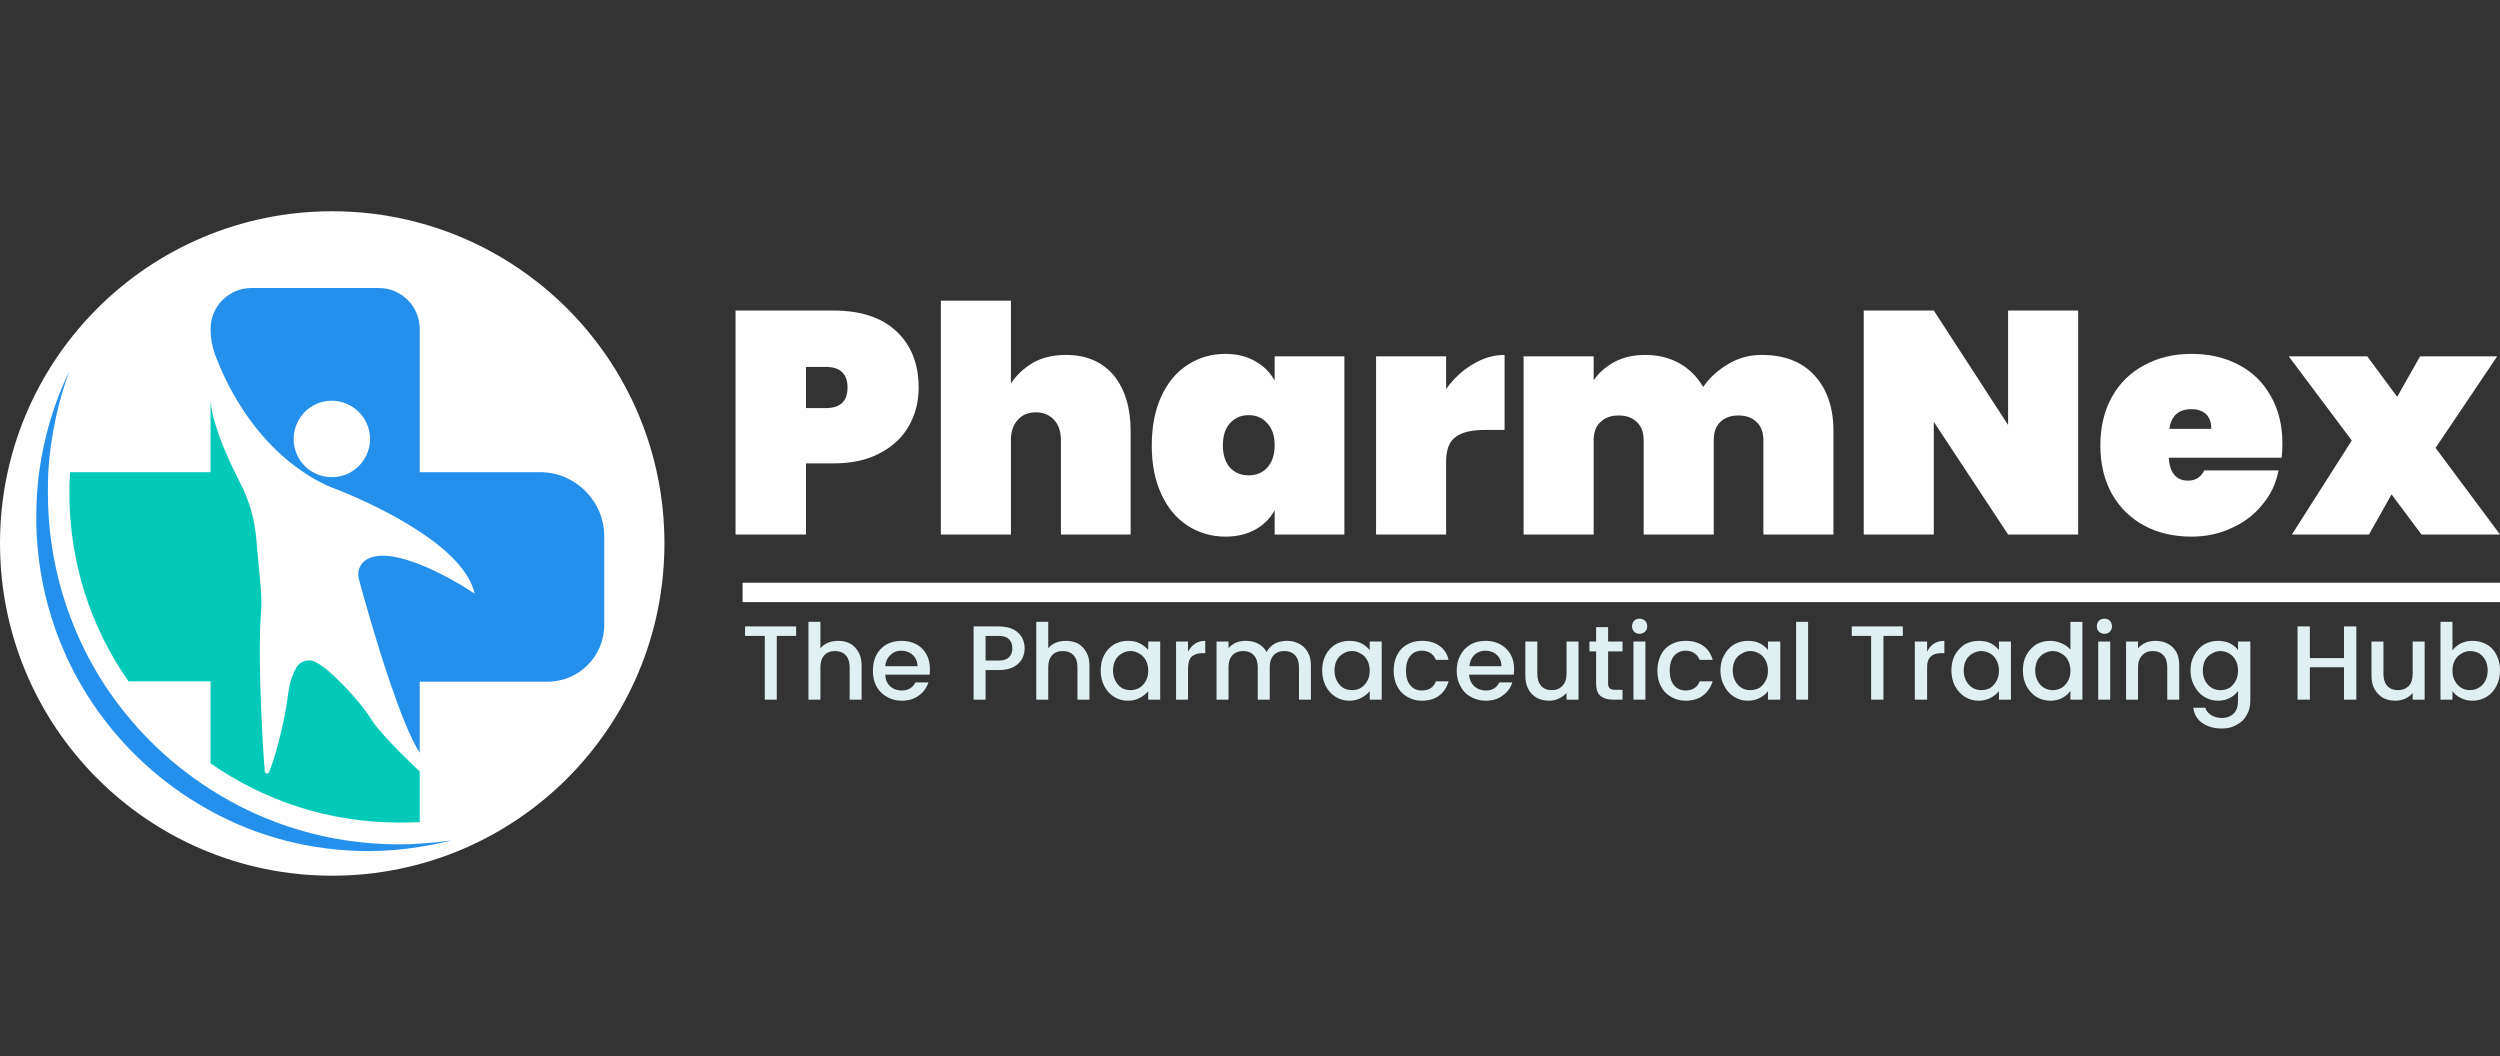 <svg version="1.2" xmlns="http://www.w3.org/2000/svg" viewBox="0 0 71 30" width="71" height="30">
	<rect x="0" y="0" width="71" height="30" fill="#333333" stroke="none"/>
	<style>
		.s0 { fill: #fefefe } 
		.s1 { fill: #2490eb } 
		.s2 { fill: #02c9b8 } 
		.s3 { fill: #dfeff2 } 
	</style>
	<path fill-rule="evenodd" class="s0" d="m9.43 24.87c-5.21 0-9.43-4.22-9.43-9.44 0-5.21 4.22-9.43 9.43-9.43 5.22 0 9.44 4.22 9.44 9.43 0 5.22-4.22 9.44-9.44 9.44z"/>
	<path class="s1" d="m15.34 13.41h-3.42v-4.07c0-0.64-0.52-1.16-1.16-1.16h-3.62c-0.64 0-1.16 0.52-1.16 1.16q0 0.38 0.13 0.74c0.28 0.74 1 2.32 2.51 3.33q0.23 0.16 0.49 0.29 0.14 0.08 0.3 0.14c0.38 0.14 1.53 0.61 2.51 1.26 0.75 0.49 1.41 1.1 1.56 1.76 0 0-0.76-0.52-1.56-0.83-0.53-0.21-1.08-0.34-1.45-0.17-0.23 0.1-0.34 0.35-0.28 0.58 0.14 0.52 0.49 1.77 0.88 2.92 0.28 0.82 0.58 1.6 0.85 2.02v-2.02h3.63c0.89 0 1.61-0.72 1.61-1.61v-2.52c0-1-0.82-1.82-1.82-1.82zm-5.92 0.14q-0.29 0-0.53-0.14c-0.33-0.18-0.55-0.54-0.55-0.94 0-0.6 0.48-1.09 1.08-1.09 0.6 0 1.09 0.49 1.09 1.09 0 0.4-0.23 0.76-0.55 0.94q-0.24 0.14-0.54 0.14z"/>
	<path class="s2" d="m10.57 20.47q-0.13-0.21-0.28-0.4c-0.16-0.2-0.39-0.47-0.64-0.71-0.23-0.24-0.48-0.45-0.69-0.56-0.2-0.1-0.44-0.03-0.55 0.17q-0.08 0.14-0.16 0.39-0.05 0.18-0.08 0.44-0.04 0.3-0.1 0.6c-0.09 0.43-0.25 1.1-0.43 1.53-0.03 0.06-0.12 0.05-0.12-0.02-0.04-0.45-0.1-1.49-0.13-2.55-0.02-0.69-0.02-1.38 0.02-1.91q0.03-0.41-0.01-0.82l-0.12-1.31q-0.07-0.86-0.47-1.63-0.07-0.13-0.14-0.28c-0.31-0.63-0.64-1.43-0.69-2.03v2.03h-3.99q-0.02 0.3-0.02 0.59c0 1.99 0.62 3.84 1.68 5.35h2.33v2.33c1.52 1.06 3.36 1.68 5.35 1.68q0.3 0 0.59-0.01v-1.44c0 0-1.03-0.96-1.35-1.44q0 0 0 0z"/>
	<path class="s1" d="m11.92 23.96q-0.29 0.02-0.59 0.02c-1.97 0-3.81-0.57-5.35-1.56-1.23-0.78-2.28-1.83-3.07-3.06-0.98-1.55-1.55-3.39-1.55-5.36q0-0.3 0.01-0.59 0.1-1.51 0.6-2.87-0.65 1.34-0.86 2.88-0.08 0.62-0.08 1.27c0 1.69 0.44 3.29 1.22 4.67 0.87 1.54 2.17 2.82 3.73 3.67 1.33 0.73 2.86 1.14 4.48 1.14q0.75 0 1.46-0.12 0.46-0.07 0.9-0.18-0.44 0.06-0.9 0.09z"/>
	<path fill-rule="evenodd" class="s0" d="m71 16.55v0.55h-49.91v-0.55z"/>
	<path fill-rule="evenodd" class="s3" d="m22.61 17.79v0.27h-0.55v1.81h-0.34v-1.81h-0.56v-0.27z"/>
	<path id="_1_18" class="s3" d="m23.81 18.2q0.19 0 0.34 0.08 0.14 0.08 0.23 0.24 0.09 0.15 0.09 0.38v0.97h-0.34v-0.92q0-0.22-0.11-0.34-0.11-0.12-0.31-0.12-0.19 0-0.3 0.12-0.11 0.12-0.11 0.34v0.92h-0.34v-2.21h0.34v0.75q0.08-0.1 0.22-0.16 0.13-0.05 0.29-0.05z"/>
	<path id="_2_19" class="s3" d="m26.41 19q0 0.09-0.01 0.16h-1.26q0.01 0.21 0.14 0.33 0.13 0.12 0.33 0.12 0.27 0 0.39-0.23h0.37q-0.08 0.23-0.27 0.37-0.2 0.15-0.49 0.15-0.24 0-0.42-0.11-0.19-0.1-0.3-0.3-0.1-0.19-0.1-0.44 0-0.26 0.1-0.45 0.1-0.19 0.29-0.3 0.19-0.1 0.43-0.1 0.23 0 0.42 0.1 0.18 0.1 0.28 0.28 0.1 0.18 0.1 0.42zm-0.35-0.08q-0.01-0.2-0.14-0.32-0.13-0.12-0.33-0.12-0.18 0-0.3 0.12-0.13 0.12-0.15 0.32c0 0 0.92 0 0.92 0z"/>
	<path id="_3_20" class="s3" d="m29.1 18.41q0 0.16-0.07 0.3-0.08 0.14-0.24 0.23-0.17 0.09-0.43 0.09h-0.37v0.84h-0.34v-2.08h0.71q0.24 0 0.41 0.08 0.17 0.09 0.25 0.23 0.08 0.14 0.08 0.31zm-0.74 0.35q0.2 0 0.29-0.09 0.1-0.09 0.1-0.26 0-0.17-0.1-0.26-0.09-0.09-0.29-0.09h-0.37v0.7c0 0 0.37 0 0.37 0z"/>
	<path id="_4_21" class="s3" d="m30.28 18.2q0.19 0 0.34 0.08 0.14 0.08 0.23 0.24 0.09 0.15 0.09 0.38v0.97h-0.34v-0.92q0-0.22-0.11-0.34-0.11-0.12-0.31-0.12-0.19 0-0.3 0.12-0.11 0.12-0.11 0.34v0.92h-0.34v-2.21h0.34v0.75q0.08-0.1 0.22-0.16 0.13-0.05 0.29-0.05z"/>
	<path id="_5_22" class="s3" d="m31.26 19.04q0-0.25 0.1-0.44 0.1-0.19 0.28-0.3 0.18-0.1 0.39-0.1 0.2 0 0.34 0.07 0.15 0.08 0.24 0.19v-0.24h0.34v1.65h-0.34v-0.24q-0.09 0.11-0.24 0.19-0.15 0.08-0.34 0.08-0.21 0-0.39-0.11-0.18-0.11-0.28-0.31-0.1-0.19-0.1-0.44zm1.35 0.01q0-0.17-0.07-0.3-0.07-0.13-0.19-0.19-0.11-0.07-0.24-0.07-0.14 0-0.25 0.07-0.11 0.06-0.18 0.18-0.07 0.13-0.07 0.3 0 0.17 0.07 0.3 0.07 0.13 0.18 0.2 0.12 0.06 0.25 0.06 0.13 0 0.24-0.06 0.12-0.07 0.19-0.2 0.07-0.12 0.07-0.29z"/>
	<path id="_6_23" class="s3" d="m33.74 18.51q0.08-0.15 0.2-0.23 0.12-0.08 0.29-0.08v0.35h-0.08q-0.2 0-0.31 0.1-0.1 0.1-0.1 0.35v0.87h-0.34v-1.65h0.34c0 0 0 0.29 0 0.29z"/>
	<path id="_7_24" class="s3" d="m36.55 18.2q0.19 0 0.34 0.08 0.16 0.08 0.25 0.24 0.09 0.15 0.09 0.38v0.97h-0.34v-0.92q0-0.22-0.11-0.34-0.11-0.12-0.31-0.12-0.19 0-0.3 0.12-0.11 0.12-0.11 0.34v0.92h-0.34v-0.92q0-0.22-0.11-0.34-0.11-0.12-0.3-0.12-0.2 0-0.31 0.12-0.11 0.12-0.11 0.34v0.92h-0.34v-1.65h0.34v0.19q0.08-0.1 0.21-0.16 0.13-0.05 0.28-0.05 0.2 0 0.35 0.08 0.16 0.08 0.24 0.24 0.08-0.15 0.23-0.24 0.16-0.08 0.35-0.08z"/>
	<path id="_8_25" class="s3" d="m37.55 19.04q0-0.25 0.1-0.44 0.1-0.19 0.28-0.3 0.18-0.1 0.39-0.1 0.2 0 0.34 0.07 0.15 0.08 0.24 0.19v-0.24h0.34v1.65h-0.34v-0.24q-0.09 0.11-0.24 0.19-0.15 0.08-0.34 0.08-0.21 0-0.39-0.11-0.18-0.11-0.28-0.31-0.1-0.19-0.1-0.44zm1.35 0.01q0-0.17-0.07-0.3-0.07-0.13-0.19-0.19-0.11-0.07-0.24-0.07-0.14 0-0.25 0.07-0.11 0.06-0.18 0.18-0.07 0.13-0.07 0.3 0 0.17 0.07 0.3 0.07 0.13 0.18 0.2 0.12 0.06 0.25 0.06 0.13 0 0.24-0.06 0.12-0.07 0.19-0.2 0.07-0.12 0.07-0.29z"/>
	<path id="_9_26" class="s3" d="m39.58 19.05q0-0.26 0.1-0.45 0.1-0.2 0.29-0.3 0.18-0.1 0.41-0.1 0.3 0 0.5 0.14 0.2 0.14 0.26 0.4h-0.36q-0.05-0.12-0.15-0.19-0.1-0.07-0.25-0.07-0.21 0-0.33 0.15-0.12 0.15-0.12 0.42 0 0.26 0.12 0.41 0.12 0.15 0.33 0.15 0.3 0 0.4-0.26h0.36q-0.07 0.25-0.26 0.4-0.2 0.15-0.5 0.15-0.23 0-0.41-0.11-0.19-0.1-0.29-0.3-0.1-0.19-0.1-0.44z"/>
	<path id="_10" class="s3" d="m43 19q0 0.09-0.01 0.16h-1.27q0.02 0.21 0.15 0.33 0.13 0.12 0.33 0.12 0.27 0 0.38-0.23h0.37q-0.07 0.23-0.27 0.37-0.19 0.15-0.48 0.15-0.24 0-0.43-0.11-0.19-0.1-0.29-0.3-0.11-0.19-0.11-0.44 0-0.26 0.11-0.45 0.1-0.19 0.29-0.3 0.18-0.1 0.43-0.1 0.23 0 0.41 0.1 0.18 0.1 0.29 0.28 0.1 0.18 0.1 0.42zm-0.36-0.08q0-0.2-0.13-0.32-0.13-0.12-0.33-0.12-0.18 0-0.31 0.12-0.12 0.12-0.14 0.32h0.91z"/>
	<path id="_11" class="s3" d="m44.83 18.22v1.65h-0.34v-0.19q-0.09 0.1-0.22 0.16-0.13 0.06-0.27 0.06-0.2 0-0.35-0.08-0.16-0.09-0.24-0.24-0.09-0.16-0.09-0.39v-0.97h0.34v0.92q0 0.22 0.11 0.34 0.11 0.12 0.3 0.12 0.19 0 0.3-0.12 0.12-0.12 0.12-0.34v-0.92c0 0 0.34 0 0.34 0z"/>
	<path id="_12" class="s3" d="m45.67 18.5v0.91q0 0.1 0.05 0.14 0.04 0.04 0.15 0.04h0.21v0.28h-0.27q-0.23 0-0.36-0.11-0.12-0.1-0.12-0.35v-0.91h-0.19v-0.28h0.19v-0.41h0.34v0.41h0.41v0.28z"/>
	<path id="_13" class="s3" d="m46.56 18q-0.09 0-0.15-0.06-0.06-0.06-0.06-0.15 0-0.1 0.06-0.16 0.06-0.06 0.15-0.06 0.09 0 0.16 0.06 0.06 0.06 0.06 0.16 0 0.09-0.06 0.15-0.07 0.06-0.16 0.06zm0.17 0.22v1.65h-0.34v-1.65z"/>
	<path id="_14" class="s3" d="m47.07 19.05q0-0.26 0.1-0.45 0.1-0.2 0.29-0.3 0.18-0.1 0.41-0.1 0.3 0 0.5 0.14 0.2 0.14 0.27 0.4h-0.37q-0.05-0.12-0.15-0.19-0.1-0.07-0.25-0.07-0.2 0-0.33 0.15-0.12 0.15-0.12 0.42 0 0.26 0.12 0.41 0.13 0.15 0.33 0.15 0.3 0 0.4-0.26h0.37q-0.08 0.25-0.27 0.4-0.2 0.15-0.5 0.15-0.23 0-0.41-0.11-0.19-0.1-0.29-0.3-0.1-0.19-0.1-0.44z"/>
	<path id="_15" class="s3" d="m48.86 19.04q0-0.25 0.11-0.44 0.1-0.19 0.28-0.3 0.18-0.1 0.39-0.1 0.2 0 0.34 0.07 0.15 0.08 0.23 0.19v-0.24h0.35v1.65h-0.35v-0.24q-0.08 0.11-0.23 0.19-0.15 0.08-0.34 0.08-0.22 0-0.39-0.11-0.18-0.11-0.28-0.31-0.11-0.19-0.11-0.44zm1.35 0.01q0-0.17-0.07-0.3-0.07-0.13-0.18-0.19-0.12-0.07-0.25-0.07-0.13 0-0.24 0.07-0.12 0.06-0.19 0.18-0.07 0.13-0.07 0.3 0 0.17 0.07 0.3 0.07 0.13 0.19 0.2 0.11 0.06 0.24 0.06 0.13 0 0.25-0.06 0.11-0.07 0.18-0.2 0.07-0.12 0.07-0.29z"/>
	<path id="_16" fill-rule="evenodd" class="s3" d="m51.35 17.66v2.21h-0.34v-2.21z"/>
	<path id="_17" fill-rule="evenodd" class="s3" d="m54.04 17.79v0.27h-0.55v1.81h-0.35v-1.81h-0.55v-0.27z"/>
	<path id="_18" class="s3" d="m54.73 18.51q0.07-0.15 0.19-0.23 0.13-0.08 0.3-0.08v0.35h-0.09q-0.2 0-0.3 0.1-0.11 0.1-0.1 0.35v0.87h-0.35v-1.65h0.35c0 0 0 0.29 0 0.29z"/>
	<path id="_19" class="s3" d="m55.42 19.04q0-0.25 0.1-0.44 0.11-0.19 0.28-0.3 0.18-0.1 0.4-0.1 0.19 0 0.34 0.07 0.14 0.08 0.23 0.19v-0.24h0.34v1.65h-0.34v-0.24q-0.09 0.11-0.24 0.19-0.15 0.08-0.34 0.08-0.21 0-0.39-0.11-0.17-0.11-0.28-0.31-0.1-0.19-0.1-0.44zm1.35 0.01q0-0.17-0.07-0.3-0.07-0.13-0.18-0.19-0.12-0.07-0.25-0.07-0.13 0-0.25 0.07-0.11 0.06-0.18 0.18-0.07 0.13-0.07 0.3 0 0.17 0.07 0.3 0.07 0.13 0.19 0.2 0.11 0.06 0.24 0.06 0.13 0 0.25-0.06 0.11-0.07 0.18-0.2 0.07-0.12 0.07-0.29z"/>
	<path id="_20" class="s3" d="m57.45 19.04q0-0.25 0.1-0.44 0.11-0.19 0.28-0.3 0.18-0.1 0.4-0.1 0.16 0 0.32 0.07 0.16 0.07 0.25 0.18v-0.79h0.34v2.21h-0.34v-0.25q-0.08 0.12-0.23 0.2-0.15 0.08-0.34 0.08-0.22 0-0.4-0.11-0.17-0.11-0.28-0.31-0.1-0.19-0.1-0.44zm1.35 0.01q0-0.17-0.07-0.3-0.07-0.13-0.19-0.19-0.11-0.07-0.24-0.07-0.13 0-0.25 0.07-0.11 0.06-0.18 0.18-0.07 0.13-0.07 0.3 0 0.17 0.07 0.3 0.07 0.13 0.19 0.2 0.11 0.06 0.24 0.06 0.13 0 0.24-0.06 0.12-0.07 0.19-0.2 0.07-0.12 0.07-0.29z"/>
	<path id="_21" class="s3" d="m59.77 18q-0.1 0-0.16-0.06-0.06-0.06-0.06-0.15 0-0.1 0.06-0.16 0.06-0.06 0.16-0.06 0.09 0 0.15 0.06 0.06 0.06 0.06 0.16 0 0.09-0.06 0.15-0.06 0.06-0.15 0.06zm0.16 0.22v1.65h-0.34v-1.65z"/>
	<path id="_22" class="s3" d="m61.22 18.2q0.19 0 0.34 0.08 0.16 0.08 0.25 0.24 0.08 0.15 0.08 0.38v0.97h-0.34v-0.92q0-0.22-0.11-0.34-0.11-0.12-0.3-0.12-0.19 0-0.3 0.12-0.12 0.12-0.12 0.34v0.92h-0.34v-1.65h0.34v0.19q0.09-0.1 0.22-0.16 0.13-0.05 0.28-0.05z"/>
	<path id="_23" class="s3" d="m62.99 18.2q0.19 0 0.34 0.07 0.15 0.08 0.23 0.19v-0.24h0.35v1.68q0 0.23-0.1 0.4-0.09 0.18-0.28 0.28-0.18 0.11-0.43 0.11-0.33 0-0.56-0.16-0.22-0.16-0.25-0.43h0.34q0.04 0.13 0.17 0.21 0.13 0.08 0.3 0.08 0.21 0 0.34-0.13 0.12-0.12 0.12-0.36v-0.28q-0.08 0.12-0.23 0.2-0.15 0.08-0.34 0.08-0.21 0-0.39-0.11-0.18-0.11-0.28-0.31-0.11-0.19-0.11-0.44 0-0.25 0.11-0.44 0.1-0.19 0.28-0.3 0.18-0.1 0.39-0.1zm0.57 0.85q0-0.18-0.07-0.3-0.07-0.13-0.18-0.19-0.12-0.07-0.25-0.07-0.13 0-0.24 0.07-0.12 0.06-0.19 0.18-0.07 0.13-0.07 0.3 0 0.17 0.07 0.3 0.07 0.13 0.19 0.2 0.11 0.06 0.24 0.06 0.13 0 0.25-0.06 0.11-0.07 0.18-0.2 0.07-0.12 0.07-0.29z"/>
	<path id="_24" fill-rule="evenodd" class="s3" d="m66.92 17.79v2.08h-0.35v-0.92h-0.97v0.92h-0.35v-2.08h0.35v0.9h0.97v-0.9z"/>
	<path id="_25" class="s3" d="m68.86 18.22v1.65h-0.34v-0.19q-0.08 0.1-0.21 0.16-0.13 0.06-0.28 0.06-0.2 0-0.35-0.08-0.15-0.09-0.24-0.24-0.09-0.16-0.09-0.39v-0.97h0.34v0.92q0 0.22 0.11 0.34 0.11 0.12 0.3 0.12 0.19 0 0.31-0.12 0.11-0.12 0.11-0.34v-0.92c0 0 0.34 0 0.34 0z"/>
	<path id="_26" class="s3" d="m69.65 18.47q0.09-0.12 0.24-0.2 0.15-0.07 0.33-0.07 0.22 0 0.4 0.1 0.18 0.1 0.28 0.3 0.1 0.19 0.1 0.44 0 0.25-0.1 0.44-0.1 0.2-0.28 0.31-0.18 0.11-0.4 0.11-0.19 0-0.34-0.08-0.14-0.07-0.23-0.19v0.24h-0.34v-2.21h0.34zm1 0.57q0-0.17-0.07-0.3-0.07-0.12-0.18-0.19-0.12-0.06-0.25-0.06-0.13 0-0.24 0.07-0.12 0.06-0.19 0.19-0.07 0.12-0.07 0.29 0 0.18 0.07 0.3 0.07 0.13 0.19 0.2 0.11 0.06 0.24 0.06 0.13 0 0.25-0.07 0.11-0.06 0.18-0.19 0.07-0.13 0.07-0.3z"/>
	<path class="s0" d="m26.09 11.01q0 0.6-0.28 1.09-0.27 0.48-0.82 0.77-0.54 0.29-1.31 0.29h-0.79v2.02h-2v-6.36h2.79q1.16 0 1.79 0.6 0.62 0.59 0.62 1.59zm-2.64 0.58q0.62 0 0.62-0.58 0-0.59-0.62-0.59h-0.56v1.17c0 0 0.56 0 0.56 0z"/>
	<path id="_1" class="s0" d="m30.27 10.08q0.87 0 1.36 0.58 0.48 0.59 0.48 1.58v2.94h-1.98v-2.68q0-0.36-0.19-0.57-0.2-0.22-0.52-0.22-0.33 0-0.52 0.22-0.19 0.21-0.19 0.57v2.68h-1.99v-6.64h1.99v2.35q0.24-0.36 0.63-0.59 0.39-0.22 0.93-0.22z"/>
	<path id="_2" class="s0" d="m32.71 12.65q0-0.8 0.27-1.39 0.27-0.59 0.75-0.9 0.48-0.31 1.07-0.31 0.49 0 0.85 0.21 0.36 0.2 0.55 0.55v-0.69h1.98v5.06h-1.98v-0.69q-0.19 0.35-0.55 0.55-0.36 0.2-0.85 0.2-0.59 0-1.07-0.31-0.48-0.31-0.75-0.9-0.27-0.58-0.27-1.38zm3.49 0q0-0.41-0.21-0.63-0.2-0.23-0.53-0.23-0.32 0-0.53 0.23-0.2 0.22-0.2 0.63 0 0.4 0.2 0.63 0.21 0.22 0.53 0.22 0.33 0 0.53-0.22 0.21-0.23 0.21-0.63z"/>
	<path id="_3" class="s0" d="m41.07 11.05q0.31-0.44 0.75-0.7 0.44-0.27 0.91-0.27v2.13h-0.56q-0.57 0-0.83 0.2-0.27 0.19-0.27 0.7v2.07h-1.99v-5.06h1.99v0.93z"/>
	<path id="_4" class="s0" d="m50.03 10.08q0.97 0 1.5 0.58 0.54 0.59 0.54 1.58v2.94h-1.99v-2.68q0-0.33-0.19-0.51-0.19-0.19-0.52-0.19-0.33 0-0.52 0.19-0.18 0.18-0.18 0.51v2.68h-1.99v-2.68q0-0.33-0.19-0.51-0.19-0.19-0.52-0.19-0.33 0-0.52 0.19-0.19 0.18-0.19 0.51v2.68h-1.99v-5.06h1.99v0.68q0.22-0.32 0.59-0.52 0.37-0.2 0.88-0.2 0.54 0 0.97 0.24 0.42 0.24 0.67 0.67 0.28-0.4 0.71-0.65 0.43-0.26 0.95-0.26z"/>
	<path id="_5" fill-rule="evenodd" class="s0" d="m59.02 15.18h-1.99l-2.11-3.2v3.2h-1.99v-6.36h1.99l2.11 3.25v-3.25h1.99z"/>
	<path id="_6" class="s0" d="m64.82 12.6q0 0.21-0.02 0.4h-3.21q0.05 0.65 0.55 0.65 0.32 0 0.46-0.29h2.11q-0.1 0.54-0.45 0.96-0.34 0.43-0.87 0.67-0.52 0.25-1.15 0.25-0.76 0-1.34-0.31-0.59-0.32-0.92-0.9-0.33-0.59-0.33-1.38 0-0.79 0.33-1.38 0.33-0.59 0.92-0.9 0.58-0.32 1.34-0.32 0.75 0 1.34 0.31 0.59 0.31 0.91 0.89 0.33 0.57 0.33 1.35zm-2.02-0.42q0-0.29-0.16-0.43-0.16-0.13-0.4-0.13-0.55 0-0.63 0.56c0 0 1.19 0 1.19 0z"/>
	<path id="_7" fill-rule="evenodd" class="s0" d="m68.77 15.18l-0.85-1.14-0.64 1.14h-2.19l1.7-2.67-1.79-2.39h2.23l0.85 1.15 0.65-1.15h2.19l-1.75 2.6 1.83 2.46z"/>
</svg>